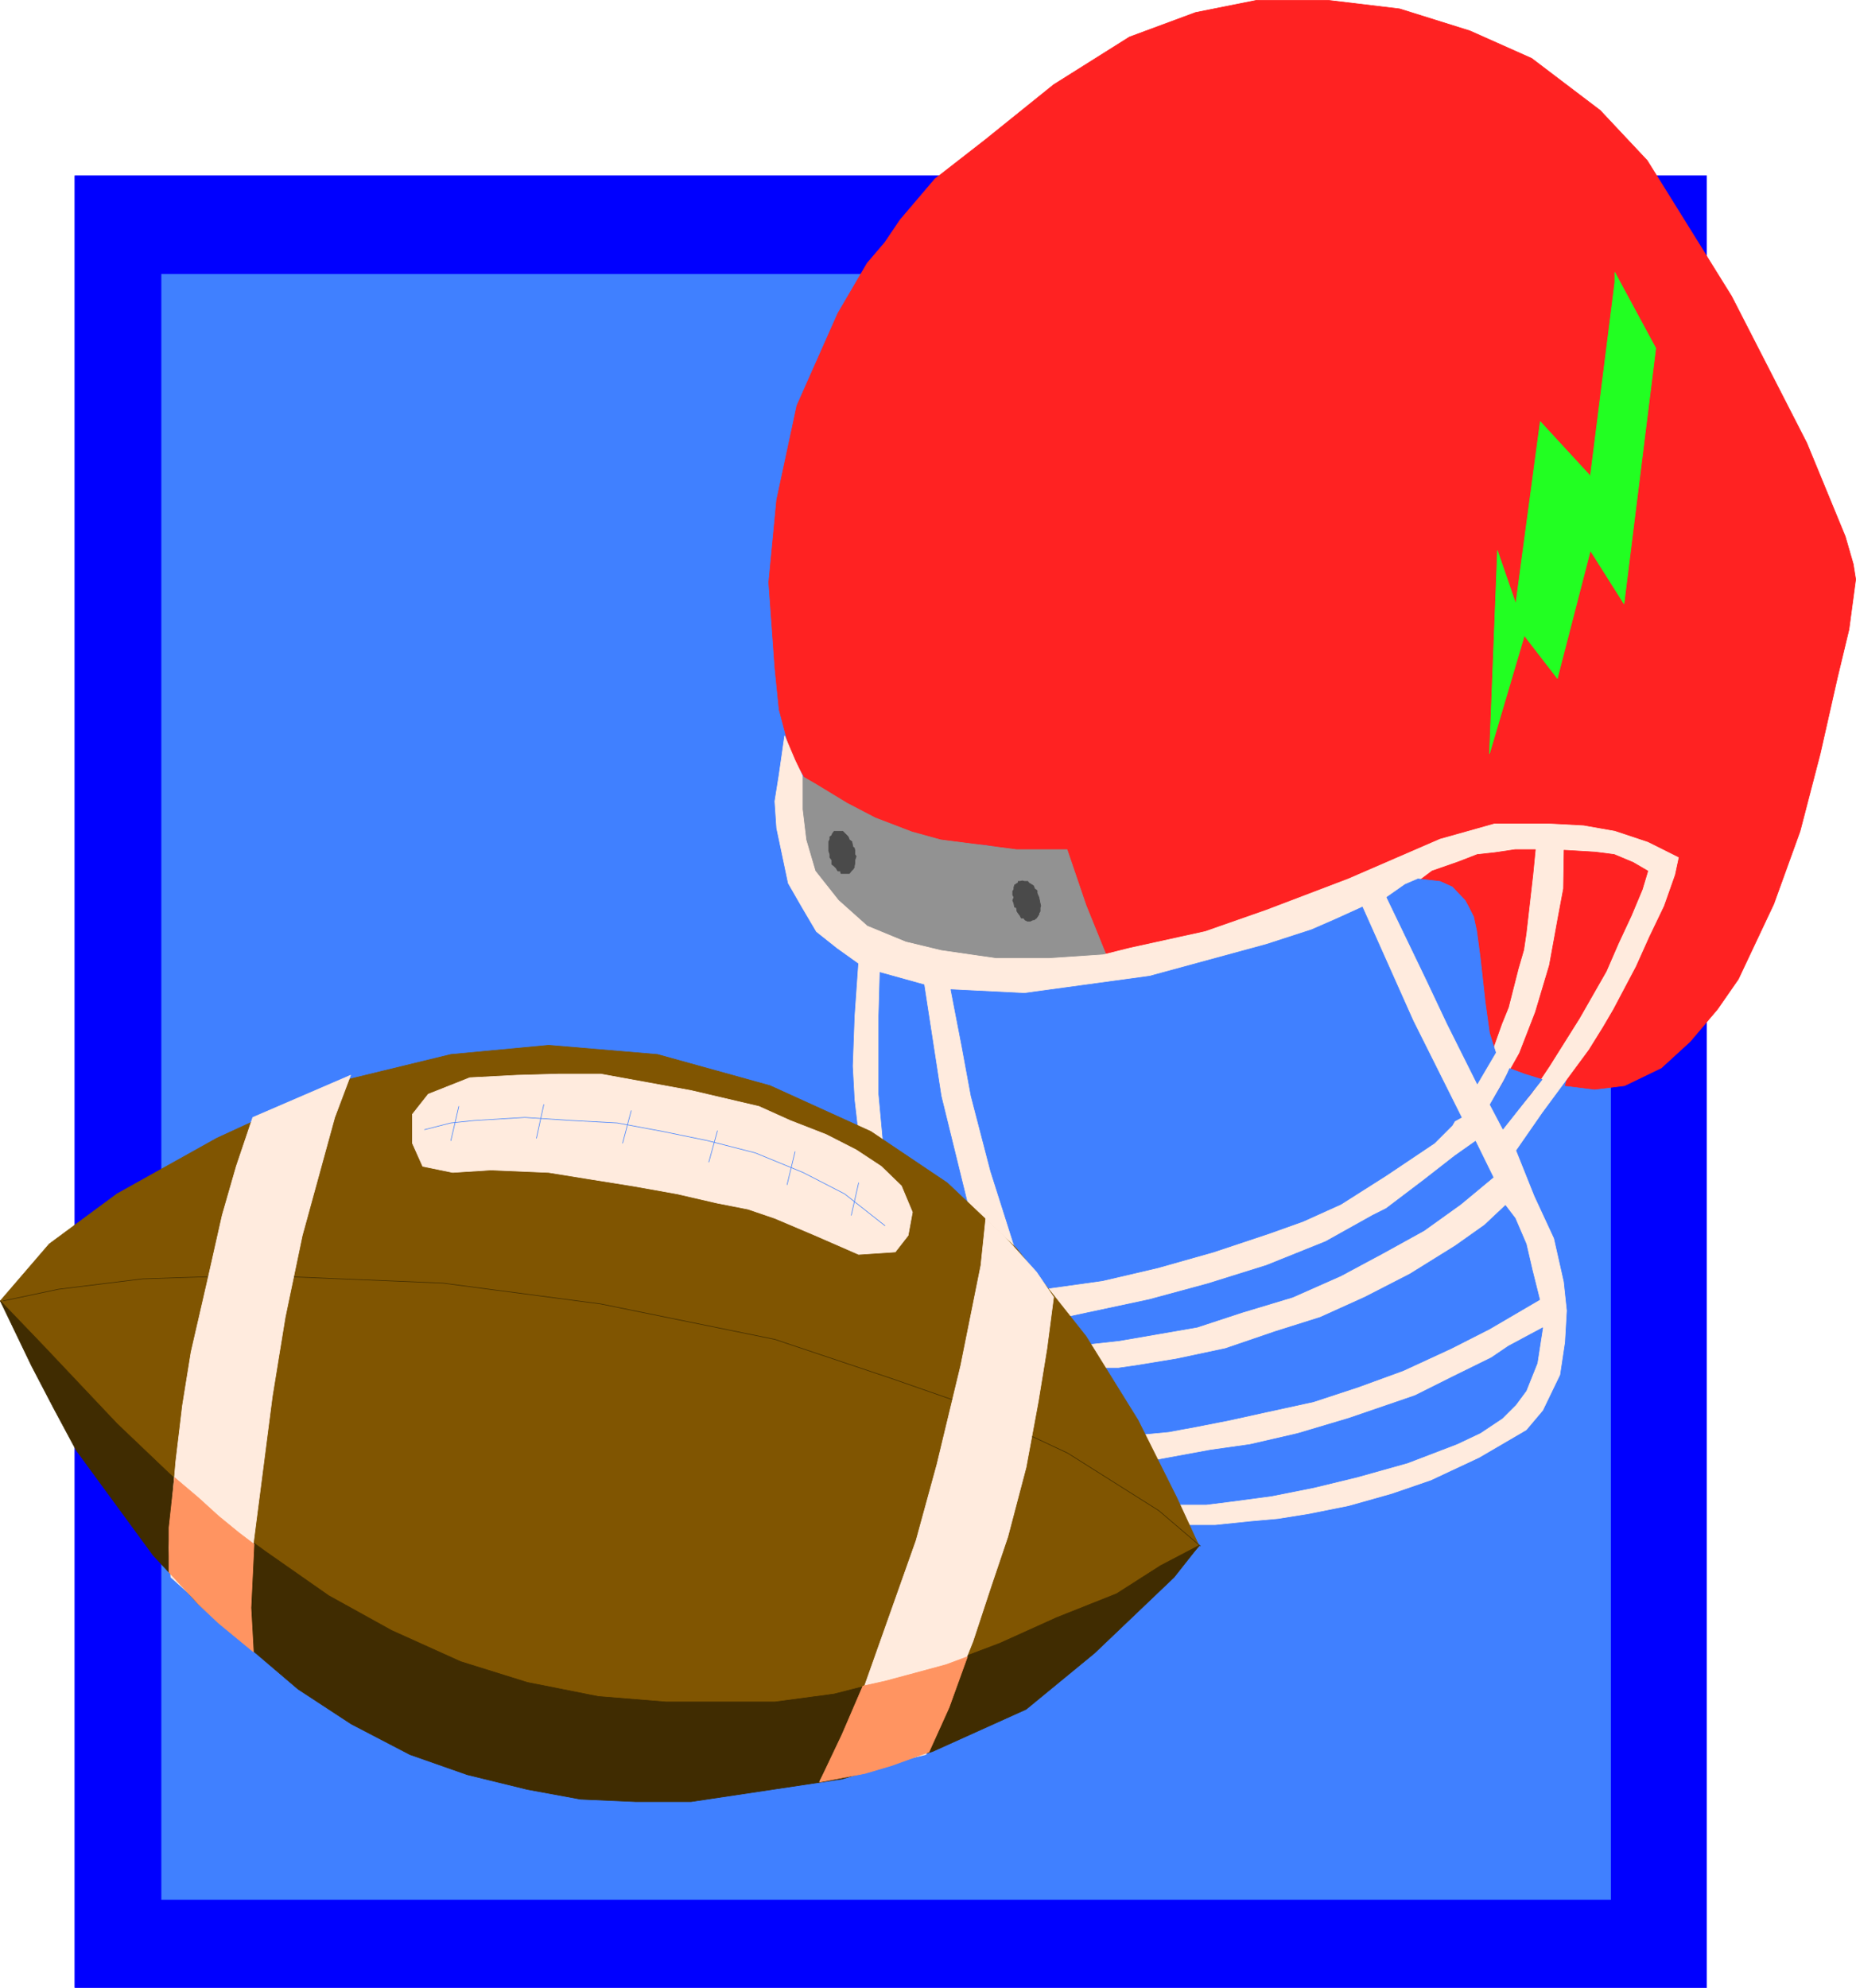 <?xml version="1.0" encoding="UTF-8" standalone="no"?>
<svg
   version="1.0"
   width="129.809mm"
   height="138.987mm"
   id="svg32"
   sodipodi:docname="Ball &amp; Helmet 1.wmf"
   xmlns:inkscape="http://www.inkscape.org/namespaces/inkscape"
   xmlns:sodipodi="http://sodipodi.sourceforge.net/DTD/sodipodi-0.dtd"
   xmlns="http://www.w3.org/2000/svg"
   xmlns:svg="http://www.w3.org/2000/svg">
  <sodipodi:namedview
     id="namedview32"
     pagecolor="#ffffff"
     bordercolor="#000000"
     borderopacity="0.25"
     inkscape:showpageshadow="2"
     inkscape:pageopacity="0.0"
     inkscape:pagecheckerboard="0"
     inkscape:deskcolor="#d1d1d1"
     inkscape:document-units="mm" />
  <defs
     id="defs1">
    <pattern
       id="WMFhbasepattern"
       patternUnits="userSpaceOnUse"
       width="6"
       height="6"
       x="0"
       y="0" />
  </defs>
  <path
     style="fill:#0000ff;fill-opacity:1;fill-rule:evenodd;stroke:#0000ff;stroke-width:0.162px;stroke-linecap:round;stroke-linejoin:round;stroke-miterlimit:4;stroke-dasharray:none;stroke-opacity:1"
     d="M 19.796,525.226 V 46.455 H 451.106 V 525.226 Z"
     id="path1" />
  <path
     style="fill:#4080ff;fill-opacity:1;fill-rule:evenodd;stroke:#4080ff;stroke-width:0.162px;stroke-linecap:round;stroke-linejoin:round;stroke-miterlimit:4;stroke-dasharray:none;stroke-opacity:1"
     d="M 42.743,501.958 V 72.47 H 425.735 V 501.958 Z"
     id="path2" />
  <path
     style="fill:#ff2222;fill-opacity:1;fill-rule:evenodd;stroke:#ff2222;stroke-width:0.162px;stroke-linecap:round;stroke-linejoin:round;stroke-miterlimit:4;stroke-dasharray:none;stroke-opacity:1"
     d="M 487.789,141.789 477.608,117.067 457.731,78.287 435.431,42.416 422.988,29.166 404.888,15.431 388.567,8.16 369.983,2.343 351.076,0.081 H 332.168 L 316.008,3.312 298.556,9.776 278.517,22.379 260.257,37.083 247.167,47.263 l -9.211,10.826 -4.04,5.979 -4.686,5.494 -7.757,13.25 -10.827,24.399 -5.333,24.884 -2.101,21.814 1.616,22.46 1.131,11.149 3.07,11.634 4.686,8.079 7.757,7.594 10.019,2.747 14.544,4.847 14.221,0.808 10.666,1.939 h 8.726 l 4.848,13.573 8.08,14.219 16.645,-1.616 18.746,-3.393 30.866,-9.049 26.341,-12.603 19.715,-1.454 h 26.341 l 5.171,-0.485 -4.848,14.542 -12.443,25.853 -5.333,22.137 7.757,0.97 7.918,-0.97 9.696,-4.686 7.595,-6.948 7.272,-8.564 5.494,-7.918 9.373,-19.875 6.949,-19.228 5.333,-20.521 4.525,-20.036 3.07,-12.765 1.778,-13.25 -0.646,-4.04 z"
     id="path3" />
  <path
     style="fill:#22ff22;fill-opacity:1;fill-rule:evenodd;stroke:#22ff22;stroke-width:0.162px;stroke-linecap:round;stroke-linejoin:round;stroke-miterlimit:4;stroke-dasharray:none;stroke-opacity:1"
     d="m 426.866,71.985 10.827,20.036 -8.403,67.542 -8.888,-14.058 -8.726,33.771 -8.726,-11.311 -9.211,31.186 2.101,-53.646 4.848,14.058 6.464,-48.152 13.251,14.381 6.464,-51.222 z"
     id="path4" />
  <path
     style="fill:#929292;fill-opacity:1;fill-rule:evenodd;stroke:#929292;stroke-width:0.162px;stroke-linecap:round;stroke-linejoin:round;stroke-miterlimit:4;stroke-dasharray:none;stroke-opacity:1"
     d="m 215.655,207.23 8.242,5.009 7.434,3.878 9.696,3.716 7.595,2.101 20.038,2.585 h 13.413 l 5.01,14.704 5.494,13.573 -15.19,5.817 h -28.765 l -21.654,-11.149 -13.251,-14.219 -4.686,-14.381 2.424,-14.058 z"
     id="path5" />
  <path
     style="fill:#ffebde;fill-opacity:1;fill-rule:evenodd;stroke:#ffebde;stroke-width:0.162px;stroke-linecap:round;stroke-linejoin:round;stroke-miterlimit:4;stroke-dasharray:none;stroke-opacity:1"
     d="m 210.161,200.929 1.939,4.04 v 8.887 l 0.97,8.079 2.424,8.241 6.141,7.756 7.595,6.786 10.181,4.201 9.373,2.262 14.544,2.101 h 13.898 l 14.382,-0.97 7.11,-1.777 19.877,-4.363 16.16,-5.655 21.654,-8.241 24.24,-10.503 14.382,-4.04 h 14.544 l 9.05,0.485 8.242,1.454 8.726,2.909 8.08,4.04 -0.97,4.524 -2.909,8.241 -3.878,8.079 -3.555,7.918 -5.979,11.311 -2.747,4.686 -3.717,5.979 -12.282,16.643 -6.949,10.018 4.848,12.119 5.171,11.149 2.586,11.472 0.808,7.594 -0.485,8.402 -1.293,8.564 -4.525,9.372 -4.363,5.171 -12.443,7.271 -12.766,5.979 -10.342,3.555 -11.474,3.232 -10.504,2.101 -8.08,1.293 -7.272,0.646 -9.373,0.97 h -9.05 l -8.08,-7.594 -8.08,-5.009 -16.483,-11.957 -8.888,-9.049 -7.918,-5.979 -4.525,-2.424 -4.04,-3.232 -8.403,-5.332 -5.656,-8.887 -5.979,-11.796 -3.717,-10.664 -2.424,-11.311 -0.97,-10.664 -0.97,-8.402 -0.485,-8.887 0.485,-13.25 0.97,-13.896 -5.656,-4.04 -5.494,-4.363 -3.717,-6.302 -3.717,-6.463 -3.07,-14.542 -0.485,-7.11 1.131,-7.11 1.454,-10.18 z"
     id="path6" />
  <path
     style="fill:#ff2222;fill-opacity:1;fill-rule:evenodd;stroke:#ff2222;stroke-width:0.162px;stroke-linecap:round;stroke-linejoin:round;stroke-miterlimit:4;stroke-dasharray:none;stroke-opacity:1"
     d="m 413.453,224.681 8.242,0.485 5.01,0.646 5.01,2.101 3.878,2.262 -1.454,4.847 -2.909,6.948 -3.394,7.271 -3.232,7.433 -7.11,12.442 -7.918,12.603 -4.848,7.271 -5.979,6.948 -1.939,-2.585 -1.778,-3.232 6.626,-11.796 4.202,-10.826 3.717,-12.442 2.262,-12.442 1.454,-7.756 z"
     id="path7" />
  <path
     style="fill:#ff2222;fill-opacity:1;fill-rule:evenodd;stroke:#ff2222;stroke-width:0.162px;stroke-linecap:round;stroke-linejoin:round;stroke-miterlimit:4;stroke-dasharray:none;stroke-opacity:1"
     d="m 405.858,224.52 h -5.333 l -5.494,0.808 -4.525,0.485 -5.01,1.939 -6.949,2.424 -4.525,3.393 -2.424,4.848 -0.162,5.655 4.04,9.21 4.686,10.18 3.555,6.302 3.555,6.948 3.232,8.887 2.909,-5.171 1.778,-4.848 1.778,-5.009 1.778,-4.363 2.586,-10.18 1.454,-5.009 0.646,-4.363 1.778,-15.512 z"
     id="path8" />
  <path
     style="fill:#4080ff;fill-opacity:1;fill-rule:evenodd;stroke:#4080ff;stroke-width:0.162px;stroke-linecap:round;stroke-linejoin:round;stroke-miterlimit:4;stroke-dasharray:none;stroke-opacity:1"
     d="m 399.071,282.367 3.878,1.454 4.686,1.454 -10.342,13.088 -3.394,-6.463 3.555,-6.14 0.97,-1.939 z"
     id="path9" />
  <path
     style="fill:#4080ff;fill-opacity:1;fill-rule:evenodd;stroke:#4080ff;stroke-width:0.162px;stroke-linecap:round;stroke-linejoin:round;stroke-miterlimit:4;stroke-dasharray:none;stroke-opacity:1"
     d="m 366.589,237.123 4.848,-3.393 3.394,-1.454 5.818,0.646 3.232,1.454 3.394,3.555 0.97,1.777 1.293,2.585 0.808,3.716 0.97,7.271 1.293,11.634 1.131,8.079 1.616,5.171 -4.848,8.241 -7.918,-15.835 -5.494,-11.634 z"
     id="path10" />
  <path
     style="fill:#4080ff;fill-opacity:1;fill-rule:evenodd;stroke:#4080ff;stroke-width:0.162px;stroke-linecap:round;stroke-linejoin:round;stroke-miterlimit:4;stroke-dasharray:none;stroke-opacity:1"
     d="m 251.369,261.522 19.392,0.97 33.128,-4.524 30.866,-8.402 11.958,-3.878 6.302,-2.747 7.11,-3.232 13.413,30.054 12.766,25.53 -1.778,0.97 -0.646,1.131 -4.686,4.686 -12.766,8.564 -11.958,7.594 -10.019,4.524 -9.05,3.232 -14.544,4.847 -14.867,4.201 -14.544,3.393 -15.029,2.101 -7.918,-10.18 -6.626,-20.844 -5.171,-19.875 -2.424,-13.088 z"
     id="path11" />
  <path
     style="fill:#4080ff;fill-opacity:1;fill-rule:evenodd;stroke:#4080ff;stroke-width:0.162px;stroke-linecap:round;stroke-linejoin:round;stroke-miterlimit:4;stroke-dasharray:none;stroke-opacity:1"
     d="m 232.623,256.998 11.635,3.232 4.525,29.408 6.949,28.277 -22.301,-16.481 -1.131,-12.28 v -9.695 -10.988 z"
     id="path12" />
  <path
     style="fill:#4080ff;fill-opacity:1;fill-rule:evenodd;stroke:#4080ff;stroke-width:0.162px;stroke-linecap:round;stroke-linejoin:round;stroke-miterlimit:4;stroke-dasharray:none;stroke-opacity:1"
     d="m 390.021,301.595 4.686,9.533 -8.565,7.11 -9.696,6.948 -10.827,5.979 -11.15,5.979 -12.766,5.655 -13.413,4.04 -11.797,3.878 -11.15,1.939 -9.373,1.616 -8.726,0.97 -5.494,-7.11 21.978,-4.686 15.514,-4.201 15.514,-4.848 15.675,-6.302 12.443,-6.948 3.555,-1.777 10.019,-7.594 8.08,-6.302 z"
     id="path13" />
  <path
     style="fill:#4080ff;fill-opacity:1;fill-rule:evenodd;stroke:#4080ff;stroke-width:0.162px;stroke-linecap:round;stroke-linejoin:round;stroke-miterlimit:4;stroke-dasharray:none;stroke-opacity:1"
     d="m 397.94,318.561 2.586,3.393 2.909,6.786 1.616,6.948 1.939,7.756 -13.251,7.756 -10.181,5.171 -12.605,5.817 -11.958,4.363 -11.797,3.878 -12.605,2.747 -9.534,2.101 -9.858,1.939 -2.747,0.485 -3.394,0.646 -6.787,0.646 -5.333,-8.079 -6.302,-9.372 h 5.01 l 4.525,-0.646 10.827,-1.777 12.928,-2.747 13.251,-4.524 11.797,-3.716 11.797,-5.332 11.958,-6.14 11.958,-7.433 7.757,-5.494 z"
     id="path14" />
  <path
     style="fill:#4080ff;fill-opacity:1;fill-rule:evenodd;stroke:#4080ff;stroke-width:0.162px;stroke-linecap:round;stroke-linejoin:round;stroke-miterlimit:4;stroke-dasharray:none;stroke-opacity:1"
     d="m 407.797,350.878 -1.454,9.372 -2.909,7.271 -2.747,3.716 -3.555,3.555 -5.818,3.878 -6.141,2.909 -13.09,5.009 -13.251,3.716 -11.312,2.747 -11.312,2.262 -12.12,1.616 -5.171,0.646 h -9.05 l -3.878,-11.796 14.059,-2.585 10.342,-1.454 12.605,-2.908 13.574,-4.04 17.453,-5.979 10.019,-5.009 10.181,-5.009 4.525,-3.07 z"
     id="path15" />
  <path
     style="fill:#805501;fill-opacity:1;fill-rule:evenodd;stroke:#805501;stroke-width:0.162px;stroke-linecap:round;stroke-linejoin:round;stroke-miterlimit:4;stroke-dasharray:none;stroke-opacity:1"
     d="m 316.978,408.563 -5.979,-12.927 -10.181,-20.359 -13.736,-22.137 -18.422,-23.268 -18.261,-17.289 -20.2,-13.573 -26.664,-12.119 -29.734,-8.241 -28.765,-2.424 -25.856,2.424 -29.25,7.11 -32.643,15.027 -26.341,14.704 -17.938,13.25 -12.928,15.027 12.443,19.875 13.574,25.045 22.786,31.024 19.392,17.128 28.603,17.451 30.866,11.957 37.653,6.625 37.814,-2.747 27.957,-5.494 30.866,-14.866 28.603,-14.381 21.654,-21.652 z"
     id="path16" />
  <path
     style="fill:#ffebde;fill-opacity:1;fill-rule:evenodd;stroke:#ffebde;stroke-width:0.162px;stroke-linecap:round;stroke-linejoin:round;stroke-miterlimit:4;stroke-dasharray:none;stroke-opacity:1"
     d="m 241.188,320.339 -2.909,-6.948 -5.333,-5.171 -6.626,-4.363 -7.918,-4.04 -9.534,-3.716 -8.242,-3.716 -17.938,-4.201 -23.917,-4.363 h -10.827 l -11.312,0.323 -12.443,0.646 -10.989,4.363 -4.202,5.332 v 7.594 l 2.747,6.14 7.918,1.616 10.019,-0.646 15.352,0.646 10.989,1.777 11.15,1.777 11.797,2.101 10.504,2.424 8.242,1.616 7.11,2.424 10.666,4.524 11.474,5.009 9.696,-0.646 3.394,-4.363 z"
     id="path17" />
  <path
     style="fill:none;stroke:#4080ff;stroke-width:0.162px;stroke-linecap:round;stroke-linejoin:round;stroke-miterlimit:4;stroke-dasharray:none;stroke-opacity:1"
     d="m 112.231,298.525 6.949,-1.777 6.302,-0.646 13.251,-0.808 12.282,0.808 12.12,0.646 12.12,2.262 11.797,2.424 12.605,3.232 12.605,5.171 10.989,5.655 10.666,8.402"
     id="path18" />
  <path
     style="fill:none;stroke:#4080ff;stroke-width:0.162px;stroke-linecap:round;stroke-linejoin:round;stroke-miterlimit:4;stroke-dasharray:none;stroke-opacity:1"
     d="m 121.281,292.385 -2.101,9.049"
     id="path19" />
  <path
     style="fill:none;stroke:#4080ff;stroke-width:0.162px;stroke-linecap:round;stroke-linejoin:round;stroke-miterlimit:4;stroke-dasharray:none;stroke-opacity:1"
     d="m 143.743,291.9 -1.939,8.887"
     id="path20" />
  <path
     style="fill:none;stroke:#4080ff;stroke-width:0.162px;stroke-linecap:round;stroke-linejoin:round;stroke-miterlimit:4;stroke-dasharray:none;stroke-opacity:1"
     d="m 166.852,293.516 -2.262,8.564"
     id="path21" />
  <path
     style="fill:none;stroke:#4080ff;stroke-width:0.162px;stroke-linecap:round;stroke-linejoin:round;stroke-miterlimit:4;stroke-dasharray:none;stroke-opacity:1"
     d="m 189.637,298.848 -2.262,8.241"
     id="path22" />
  <path
     style="fill:none;stroke:#4080ff;stroke-width:0.162px;stroke-linecap:round;stroke-linejoin:round;stroke-miterlimit:4;stroke-dasharray:none;stroke-opacity:1"
     d="m 210.161,304.342 -2.101,8.725"
     id="path23" />
  <path
     style="fill:none;stroke:#4080ff;stroke-width:0.162px;stroke-linecap:round;stroke-linejoin:round;stroke-miterlimit:4;stroke-dasharray:none;stroke-opacity:1"
     d="m 226.967,312.583 -1.939,8.564"
     id="path24" />
  <path
     style="fill:none;stroke:#402c01;stroke-width:0.162px;stroke-linecap:round;stroke-linejoin:round;stroke-miterlimit:4;stroke-dasharray:none;stroke-opacity:1"
     d="m 0.889,343.768 14.544,-3.07 22.301,-2.747 29.088,-0.97 50.258,2.101 41.693,5.494 46.056,9.372 30.866,10.341 17.614,6.14 28.926,13.573 24.078,15.189 10.989,9.372"
     id="path25" />
  <path
     style="fill:#4a4a4a;fill-opacity:1;fill-rule:evenodd;stroke:#4a4a4a;stroke-width:0.162px;stroke-linecap:round;stroke-linejoin:round;stroke-miterlimit:4;stroke-dasharray:none;stroke-opacity:1"
     d="m 274.477,236.8 -0.323,-0.808 v -0.646 l -0.646,-0.485 -0.323,-0.808 -0.808,-0.485 -0.485,-0.323 -0.162,-0.323 h -0.808 -0.162 l -0.485,-0.162 -0.646,0.162 h -0.485 v 0.323 l -0.485,0.323 -0.485,0.323 -0.162,0.646 v 0.485 l -0.323,0.485 v 0.97 l 0.323,0.646 -0.323,0.808 0.323,0.808 0.162,0.969 0.485,0.162 0.162,0.97 0.323,0.485 0.485,0.646 0.323,0.646 h 0.646 l 0.323,0.485 0.646,0.323 h 0.323 0.485 l 0.646,-0.323 h 0.323 l 0.646,-0.485 0.323,-0.485 0.323,-0.485 v -0.323 l 0.323,-0.485 v -0.97 l 0.162,-0.485 -0.162,-0.646 -0.162,-0.808 -0.162,-0.808 z"
     id="path26" />
  <path
     style="fill:#4a4a4a;fill-opacity:1;fill-rule:evenodd;stroke:#4a4a4a;stroke-width:0.162px;stroke-linecap:round;stroke-linejoin:round;stroke-miterlimit:4;stroke-dasharray:none;stroke-opacity:1"
     d="m 225.513,223.874 -0.162,-0.646 -0.162,-0.808 -0.646,-0.485 -0.323,-0.808 -0.323,-0.323 -0.485,-0.485 -0.646,-0.646 h -0.162 -0.485 -0.646 -0.485 -0.485 l -0.485,0.646 -0.162,0.485 -0.485,0.323 v 0.646 l -0.323,0.646 v 0 1.454 0.162 0.808 l 0.323,0.97 v 0.808 l 0.485,0.646 v 1.131 l 0.646,0.485 0.485,0.485 0.485,0.808 h 0.646 l 0.162,0.646 h 0.485 0.646 0.485 0.323 0.323 l 0.485,-0.646 0.485,-0.485 0.323,-0.485 v -0.323 l 0.162,-0.808 v -0.808 l 0.323,-0.97 -0.323,-0.485 v -0.97 l -0.162,-0.808 z"
     id="path27" />
  <path
     style="fill:#402c01;fill-opacity:1;fill-rule:evenodd;stroke:#402c01;stroke-width:0.162px;stroke-linecap:round;stroke-linejoin:round;stroke-miterlimit:4;stroke-dasharray:none;stroke-opacity:1"
     d="m 316.978,408.402 -6.626,8.402 -21.008,20.036 -18.099,14.866 -24.725,11.149 -23.917,7.271 -39.915,5.979 h -7.434 -7.272 l -14.544,-0.646 -14.059,-2.585 -15.837,-3.878 -15.19,-5.332 L 92.839,455.584 78.78,446.374 66.822,436.194 52.439,423.913 40.481,410.987 20.119,383.195 14.14,372.045 8.322,360.896 0.081,343.768 11.554,355.725 l 19.392,20.521 13.736,13.088 12.605,11.311 12.928,9.372 16.645,11.634 16.645,9.21 18.261,8.241 17.614,5.494 18.746,3.716 17.938,1.454 h 14.059 14.706 l 15.675,-2.101 15.19,-3.878 14.059,-4.04 14.544,-5.494 15.029,-6.787 15.837,-6.302 11.635,-7.433 z"
     id="path28" />
  <path
     style="fill:#ffebde;fill-opacity:1;fill-rule:evenodd;stroke:#ffebde;stroke-width:0.162px;stroke-linecap:round;stroke-linejoin:round;stroke-miterlimit:4;stroke-dasharray:none;stroke-opacity:1"
     d="m 92.677,284.144 -25.856,11.149 -4.363,12.927 -3.717,12.927 -4.04,17.936 -4.202,18.259 -2.262,14.058 -1.778,14.866 -1.293,15.189 -0.485,7.594 0.485,7.756 21.654,19.39 -0.808,-13.735 0.808,-13.411 5.171,-40.073 3.394,-20.844 4.525,-21.652 8.565,-31.186 z"
     id="path29" />
  <path
     style="fill:#ffebde;fill-opacity:1;fill-rule:evenodd;stroke:#ffebde;stroke-width:0.162px;stroke-linecap:round;stroke-linejoin:round;stroke-miterlimit:4;stroke-dasharray:none;stroke-opacity:1"
     d="m 260.58,321.955 4.686,4.524 8.726,9.695 4.525,6.625 -1.778,13.573 -2.262,13.896 -3.232,17.451 -4.848,18.42 -4.525,13.411 -4.686,14.219 -5.818,14.542 -2.747,7.594 -3.878,7.756 -8.08,1.939 -8.08,2.424 -11.797,2.585 7.11,-12.765 4.686,-12.442 13.574,-38.295 5.494,-20.036 6.302,-26.176 5.333,-26.5 z"
     id="path30" />
  <path
     style="fill:#ff9461;fill-opacity:1;fill-rule:evenodd;stroke:#ff9461;stroke-width:0.162px;stroke-linecap:round;stroke-linejoin:round;stroke-miterlimit:4;stroke-dasharray:none;stroke-opacity:1"
     d="m 46.137,390.466 6.302,5.332 5.333,4.848 5.333,4.363 4.04,3.07 -0.808,16.805 0.646,11.634 -9.211,-7.594 -5.333,-5.009 -7.757,-8.402 V 403.716 Z"
     id="path31" />
  <path
     style="fill:#ff9461;fill-opacity:1;fill-rule:evenodd;stroke:#ff9461;stroke-width:0.162px;stroke-linecap:round;stroke-linejoin:round;stroke-miterlimit:4;stroke-dasharray:none;stroke-opacity:1"
     d="m 255.732,437.81 -5.656,2.101 -9.534,2.585 -6.626,1.777 -5.818,1.293 -5.494,12.765 -5.979,12.603 11.958,-2.262 7.11,-2.101 9.858,-3.555 5.333,-11.796 z"
     id="path32" />
</svg>
